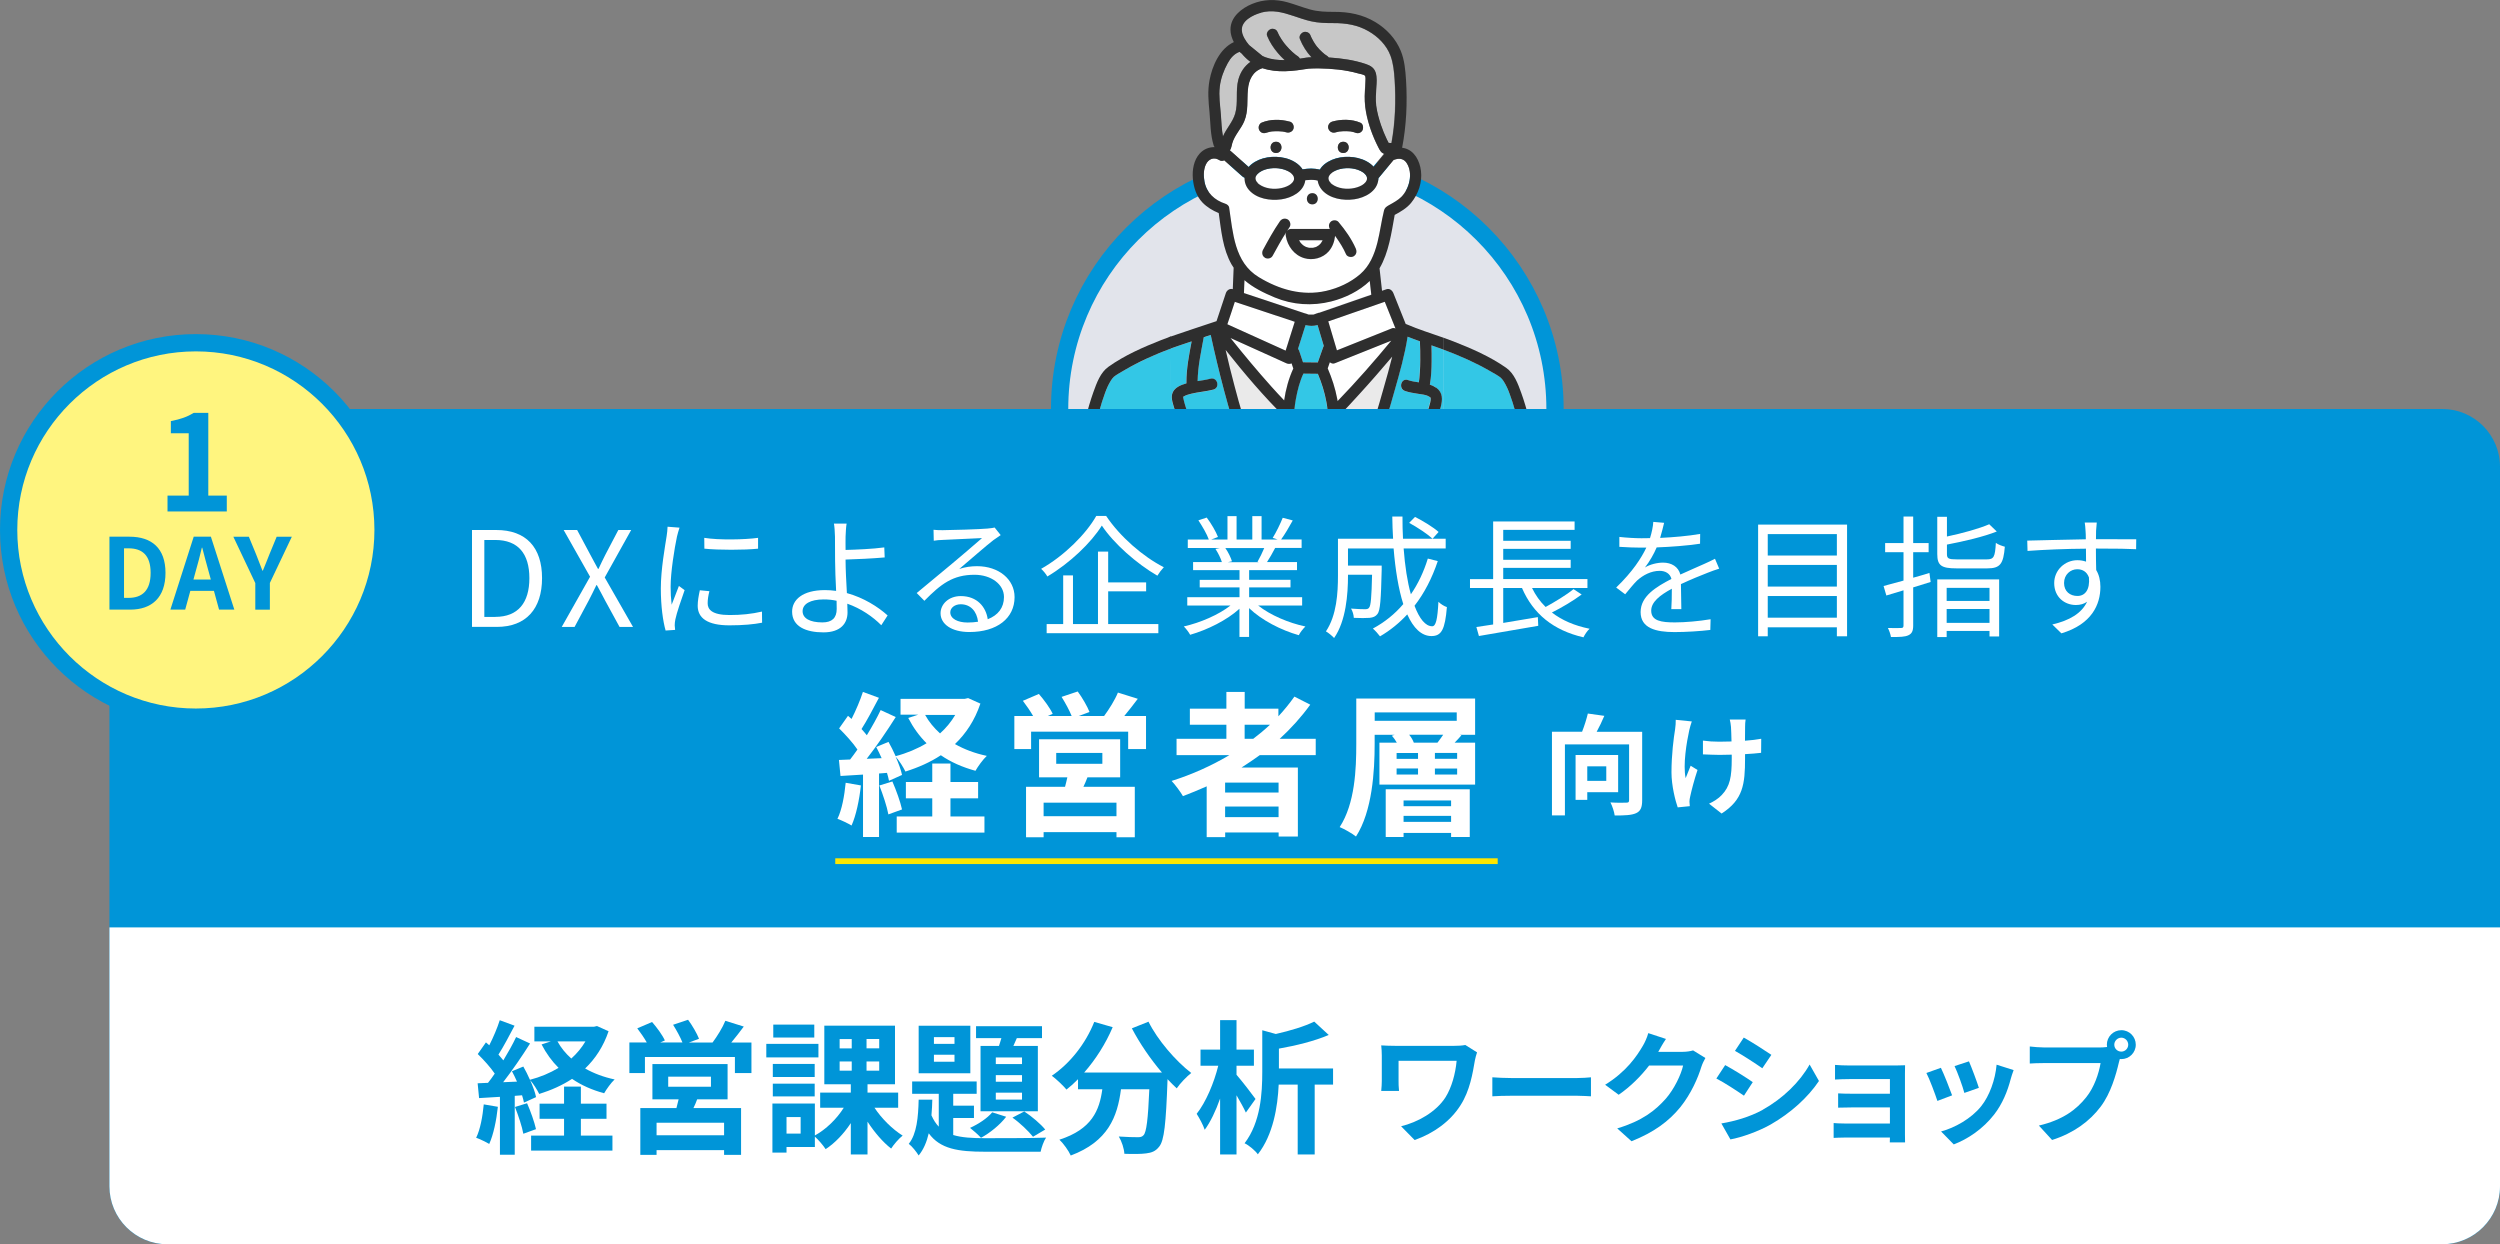 <?xml version="1.0" encoding="UTF-8"?><svg id="b" xmlns="http://www.w3.org/2000/svg" viewBox="0 0 434 216"><rect x="0" y="0" width="434" height="216" fill="#808080" stroke="none"/><g id="c"><rect y="0" width="434" height="216" fill="none"/><circle cx="226.95" cy="71" r="43" fill="#e2e4eb"/><circle cx="226.95" cy="71" r="43" fill="none" stroke="#0095d8" stroke-miterlimit="10" stroke-width="3"/><path d="m235.15,32.62c.59-.13,1.25-.39,1.63-.72.11-.1.22-.21.32-.32,0,0,0,0,0,0,0,0,0,0,.01-.03.03-.05.07-.11.1-.16.1-.16.11-.22.11-.42,0-.02,0-.06,0-.09,0-.04-.01-.08-.02-.11,0-.02-.01-.05-.02-.07,0-.03-.01-.04-.01-.06,0,0-.01-.02-.03-.05-.03-.06-.06-.11-.09-.16-.02-.03-.03-.05-.04-.06-.01-.01-.02-.02-.04-.05-.04-.05-.09-.1-.14-.15-.13-.13-.21-.19-.29-.25-.59-.39-1.24-.61-1.96-.7-1.27-.15-2.82.11-3.66.94-.06.06-.13.13-.18.2,0,.01-.02.03-.03.05-.03.05-.11.23-.12.22-.02.06-.04.17-.05.19,0,.08,0,.16,0,.25.01-.01.08.22.06.21.04.09.1.18.15.26,0,0,.14.16.18.2.02.02.21.18.22.19,1.06.79,2.63.96,3.92.67Z" fill="#fff"/><path d="m222.48,32.62c.59-.13,1.25-.39,1.63-.72.11-.1.22-.21.32-.32,0,0,0,0,0,0,0,0,0,0,.01-.03.03-.05.07-.11.1-.16.1-.16.11-.22.11-.42,0-.05-.02-.15-.02-.16,0-.04-.02-.08-.03-.12,0-.03-.01-.04-.01-.06,0,0-.01-.02-.03-.05-.03-.06-.06-.11-.09-.16-.02-.03-.03-.05-.04-.06-.01-.01-.02-.02-.04-.05-.04-.05-.09-.1-.14-.15-.13-.13-.21-.19-.29-.25-.59-.39-1.24-.61-1.96-.7-1.27-.15-2.82.11-3.66.94-.06.06-.13.13-.18.2,0,.01-.02.03-.03.05-.03.05-.11.23-.12.22-.02.06-.04.17-.05.19,0,.08,0,.16,0,.25.01-.01.08.22.06.21.04.09.1.18.15.26,0,0,.14.16.18.2.02.02.21.18.22.19,1.06.79,2.63.96,3.92.67Z" fill="#fff"/><path d="m225.33,60.54c.09.11.16.23.2.36.22.66.44,1.32.66,1.98.86.01,1.71.02,2.57.03.31-.89.63-1.77.94-2.66.03-.08.06-.15.1-.21-.36-1.2-.71-2.39-1.07-3.59,0-.02,0-.03,0-.04-.74.22-1.42.18-2.1.02-.43,1.37-.86,2.74-1.3,4.11Z" fill="#33c7e6"/><path d="m240.29,26.69c-.55-.16-.77-.62-1.04-1.14-.98-1.92-1.74-4.01-2.13-6.13-.22-1.22-.27-2.41-.19-3.65.03-.54.08-1.08.09-1.62,0-.25.08-.8-.09-1.02-.15-.2-.87-.31-1.14-.39-.59-.17-1.19-.31-1.79-.42-1.11-.21-2.24-.33-3.37-.4-1.15-.07-2.31-.09-3.46-.02-2.68.44-5.44.8-8.03-.08-1.7.56-2.37,2.02-2.53,3.72-.17,1.89.12,3.71-.64,5.51-.56,1.32-1.69,2.42-2.07,3.8-.12.42-.18.92-.42,1.24.04.03.08.06.12.09.14.12.28.25.42.37.91.81,1.82,1.62,2.73,2.43.14-.16.29-.31.46-.45,1.59-1.29,3.88-1.57,5.83-1.11,1.19.28,2.41.94,3.07,1.97.49-.08.99-.14,1.48-.14.51,0,1.02.07,1.52.18.2-.33.45-.63.77-.9,1.59-1.29,3.88-1.57,5.83-1.11.99.23,2.01.73,2.7,1.49.62-.75,1.24-1.49,1.85-2.24Zm-18.77-.13c-1.26,0-1.26-1.95,0-1.95s1.26,1.95,0,1.95Zm3.03-4.25c-.12.51-.71.82-1.2.68-.17-.05-.35-.09-.53-.12-.08-.02-.17-.03-.25-.04-.03,0-.05,0-.08,0-.35-.04-.71-.05-1.07-.04-.18,0-.36.01-.55.03-.04,0-.08,0-.12.01-.05,0-.11.02-.16.03-.15.03-.29.06-.44.1-.07.02-.13.04-.2.06-.03.01-.06.02-.09.03-.13.04.08-.04.1-.05-.26.11-.48.16-.75.1-.25-.06-.45-.24-.58-.45-.13-.21-.16-.52-.1-.75.06-.21.24-.5.45-.58,1.5-.64,3.33-.63,4.88-.19.53.15.8.68.68,1.2Zm8.64,4.25c-1.26,0-1.26-1.95,0-1.95s1.26,1.95,0,1.95Zm3.32-3.92c-.11.21-.36.39-.58.45-.28.08-.5,0-.75-.1.31.13.06.03-.01,0-.07-.02-.13-.04-.2-.06-.14-.04-.29-.07-.44-.1-.02,0-.07-.01-.12-.02-.02,0-.03,0-.04,0-.04,0-.08,0-.12-.01-.17-.02-.34-.02-.52-.03-.37,0-.73,0-1.1.05-.02,0-.03,0-.05,0,0,0,0,0-.02,0-.09.01-.17.03-.26.05-.17.03-.33.07-.5.12-.53.15-1.04-.18-1.2-.68-.16-.5.19-1.06.68-1.2,1.56-.43,3.38-.45,4.88.19.5.21.57.92.35,1.34Z" fill="#fff"/><path d="m235.34,54.13c-1.59.55-3.19,1.11-4.78,1.66.02.05.04.09.06.15.48,1.62.97,3.25,1.45,4.87.14-.06.29-.12.43-.17,3.04-1.22,6.08-2.43,9.12-3.65.2-.08.42-.05.62.03-.62-1.55-1.24-3.09-1.86-4.64-1.68.58-3.36,1.16-5.04,1.75Z" fill="#fff"/><polygon points="205.36 68.9 205.36 68.9 205.36 68.9 205.36 68.9" fill="#33c7e6"/><path d="m205.36,68.9s0,0,0,0t0,0s0,0,0,0c0-.02-.01-.04-.02-.07,0,.02,0,.04.01.07Z" fill="#33c7e6"/><path d="m238.02,51.07l-.06-.55c-.07-.59-.13-1.18-.2-1.77-1.83,1.76-4.3,2.94-6.68,3.55-3.28.84-6.68.61-9.81-.69-1.92-.8-3.75-1.7-5.26-3-.03.75-.06,1.5-.09,2.24,1.22.4,2.43.81,3.65,1.21,2.28.76,4.56,1.52,6.83,2.28.25.08.53.14.76.25,0,0,.02,0,.03,0,.02,0,.02,0,.04,0,.17-.01.34,0,.5,0h.25s.06-.02.09-.03c.28-.12.58-.2.86-.3,3.03-1.05,6.06-2.1,9.09-3.15,0-.02,0-.04-.01-.07Z" fill="#fff"/><path d="m218.49,48.11c3.54,2.15,7.59,3.34,11.71,2.4,2.14-.49,4.2-1.45,5.88-2.87,1.69-1.44,2.5-3.41,3.03-5.52.47-1.83.69-3.71,1.14-5.54.14-.58.52-.76,1-1.03.7-.39,1.45-.79,2.02-1.37,1.41-1.42,2.07-4.09.93-5.86-.36-.56-.9-.81-1.55-.74-.24.03-.47.1-.69.18-.02,0-.03,0-.04.01,0,0,0,.01-.01.02-.12.15-.24.3-.37.44-.75.91-1.5,1.82-2.25,2.72,0,0,0,0,0,.01,0,.09,0,.16-.02.24-.21,2.04-2.34,3.15-4.19,3.41-1.89.26-4.25-.1-5.58-1.61-.44-.5-.68-1.06-.76-1.64-.14-.03-.29-.07-.44-.09-.01,0-.02,0-.03,0-.07,0-.15-.02-.22-.02-.14-.01-.29-.02-.43-.02-.29,0-.57.02-.86.05-.06,0-.11.02-.17.03-.27,1.97-2.37,3.05-4.18,3.31-1.89.26-4.25-.1-5.58-1.61-.57-.65-.82-1.41-.78-2.16-.14-.05-.27-.12-.38-.22-.14-.12-.28-.25-.42-.37-.91-.81-1.82-1.62-2.73-2.43-.25.14-.57.16-.9-.05-.9-.58-1.84-.16-2.28.76-.43.9-.43,2.02-.25,2.98.36,1.96,1.74,3.24,3.61,3.85.3.1.63.35.68.68.65,4.38.89,9.5,5.12,12.07Zm9.33-14.58c1.26,0,1.26,1.95,0,1.95s-1.26-1.95,0-1.95Zm-8.58,9.89c.91-1.69,1.85-3.38,2.93-4.96.31-.45.84-.61,1.34-.35.44.23.64.91.35,1.34-.15.22-.29.45-.44.67.03-.04.06-.07.1-.1.03-.02.05-.05.08-.07.08-.06.17-.1.27-.14.01,0,.02-.01.03-.02.01,0,.03,0,.04,0,.03,0,.07-.01.1-.02.02,0,.04,0,.06,0,.02,0,.04,0,.06,0h6.66s.02,0,.03,0c-.23-.39-.21-.85.12-1.21.34-.37,1.05-.39,1.38,0,1.17,1.39,2.27,2.94,3,4.61.22.5.14,1.02-.35,1.34-.41.26-1.13.12-1.34-.35-.46-1.06-1.08-2.04-1.75-2.98-.05-.07-.1-.14-.15-.21-.11.99-.44,1.92-1.1,2.69-1.03,1.19-2.77,1.63-4.26,1.18-1.74-.52-2.89-2.08-3.19-3.83,0,0,0-.01,0-.02-.02-.08-.03-.16-.03-.24,0-.15.04-.28.1-.41-.85,1.33-1.61,2.71-2.36,4.09-.26.48-.88.59-1.34.35-.48-.25-.59-.89-.35-1.34Z" fill="#fff"/><path d="m225.76,42.11c.06.06.11.13.17.19.06.07.13.13.2.19.02.02.08.07.11.09.03.02.06.04.07.05.06.04.12.07.18.11.07.04.14.07.21.11,0,0,0,0,.01,0,.13.04.25.09.38.12.07.02.14.03.21.04.02,0,.04,0,.04,0,.13,0,.26.01.4,0,.02,0,.07,0,.11,0,0,0,0,0,.02,0,.03,0,.06,0,.08-.01.14-.03.28-.06.41-.11.04-.01.07-.03.11-.04.02,0,.02,0,.02,0,.03-.02.06-.04.08-.05.12-.06.23-.13.34-.21,0,0,.01,0,.02-.01,0,0,0,0,.01-.01.05-.05.1-.09.15-.14.06-.06.11-.11.16-.17.01-.01.02-.03.04-.04.08-.12.16-.24.23-.37.03-.05.05-.11.08-.16h-4.1c.06.12.12.23.2.34.02.02.03.05.05.07Z" fill="#fff"/><path d="m223.17,60.87c.53-1.67,1.05-3.34,1.58-5.01-3.47-1.15-6.94-2.31-10.4-3.46-.43,1.3-.85,2.6-1.3,3.9.4.18.81.37,1.21.55,2.97,1.34,5.94,2.69,8.91,4.03Z" fill="#fff"/><path d="m231.7,63.05c-.3.12-.61.02-.85-.18-.12.35-.25.71-.37,1.06.73,1.7,1.31,3.46,1.65,5.28.02.13.05.27.07.4,3.25-3.36,6.34-6.89,9.32-10.49-.23.09-.46.19-.7.28-3.04,1.22-6.08,2.43-9.12,3.65Z" fill="#fff"/><path d="m230.36,70.53s-.04-.28-.05-.34c-.02-.15-.05-.3-.08-.45-.31-1.67-.82-3.3-1.48-4.87-.84-.01-1.67-.02-2.51-.03-.61,1.31-1.03,2.89-1.3,4.39-.06.33-.11.66-.16.98,0,.06-.02.11-.02.17,0,.01,0,.02,0,.04-.01.11-.03.23-.04.34-.02.17-.04.35-.05.52.05.05.1.1.15.15.91.88,1.85,1.75,2.88,2.48.95-.79,1.86-1.64,2.74-2.51,0-.11,0-.21-.02-.32-.02-.19-.04-.38-.06-.57Z" fill="#33c7e6"/><path d="m223.28,63.05c-.48-.22-.96-.43-1.43-.65-2.75-1.24-5.5-2.49-8.25-3.73.02.03.05.06.07.09,2.27,2.84,4.6,5.64,7.03,8.35.72.81,1.46,1.6,2.21,2.39.28-1.91.79-3.8,1.59-5.53-.1-.3-.2-.6-.3-.9-.27.12-.6.12-.92-.02Z" fill="#fff"/><path d="m216.81,7.82c.78.63,1.55,1.27,2.33,1.9.16.07.31.15.48.21,1.09.41,2.22.52,3.37.5-.42-.38-.81-.79-1.17-1.21-.77-.91-1.42-1.89-1.87-2.99-.21-.51.23-1.06.68-1.2.24-.08.54-.02.75.1.23.13.34.32.43.55,0,0,0,.02.01.03.03.06.05.12.08.18.05.1.1.2.15.3.12.22.24.43.38.63.14.22.29.43.44.63.01.02.08.1.09.11.02.02.04.04.04.05.08.1.16.19.24.29.34.39.69.77,1.07,1.11.18.16.36.31.54.46.04.03.08.06.12.09.09.07.19.13.28.19.17.11.3.26.38.43.41-.06.82-.13,1.23-.19.03,0,.06,0,.08,0,.06-.01.11-.03.18-.03.17-.01.35-.02.52-.02-.86-.92-1.53-1.99-2.01-3.18-.21-.51.23-1.05.68-1.2.23-.08.54-.02.75.1.24.14.35.34.45.58,0,.01,0,.02,0,.02.02.04.04.09.06.13.05.1.09.2.14.29.1.19.2.38.31.57.1.18.22.35.33.51.06.09.12.17.19.26,0,0,0,0,0,0,.03.03.05.07.08.1.27.33.56.64.88.92.08.07.16.14.24.21.04.03.08.07.12.1.06.05.07.06.05.05.07.05.16.1.18.12.09.06.17.12.26.18.12.08.22.17.29.28.07,0,.13,0,.2.01,2.09.14,4.21.44,6.2,1.11.84.28,1.49.64,1.76,1.55.24.81.15,1.7.1,2.53-.07,1.05-.16,2.12-.02,3.17.15,1.13.46,2.25.82,3.33.29.87.63,1.73,1.04,2.55.09.2.2.39.3.58.16,0,.33.01.49.02.66-3.59.78-7.37.55-11-.09-1.38-.22-2.83-.71-4.14-.68-1.85-2.16-3.32-3.85-4.29-1.9-1.09-3.92-1.4-6.09-1.39-1.31,0-2.6-.03-3.88-.32-1.03-.23-2.03-.59-3.04-.93-1.92-.64-3.67-1.12-5.67-.56-1.39.39-3.54,1.42-3.32,3.18.11.87.66,1.72,1.25,2.43Z" fill="#c7c7c7"/><path d="m212.29,23.67c.6-1.38,1.7-2.5,2.13-3.97.55-1.9.03-3.94.54-5.87.35-1.32,1.07-2.37,2.1-3.1-.56-.41-1.05-.89-1.51-1.43-.13-.1-.25-.21-.38-.31-.95.36-1.56,1.06-2.06,1.98-.69,1.26-1.19,2.63-1.37,4.06-.2,1.65.06,3.25.19,4.89.09,1.27.12,2.51.36,3.74Z" fill="#c7c7c7"/><path d="m210.17,58.16c-.4.14-.81.27-1.21.41-.46,2.56-1.02,5.02-1.06,7.61.75-.12,1.49-.22,2.22-.42,1.22-.33,1.73,1.56.52,1.89-1.26.34-2.58.41-3.85.72-.52.13-.95.24-1.34.5,0,0-.04.02-.08.05.03.06.02.06,0,0,0,0,0,0,0,0,.16.84.42,1.66.68,2.48.67,2.11,1.35,4.35,2.47,6.25.07.12.11.24.13.36h7.18c-1.42-3.28-2.4-6.75-3.32-10.2-.86-3.19-1.62-6.41-2.32-9.65Z" fill="#33c7e6"/><path d="m263.77,74.25c-.46-1.98-.97-3.96-1.69-5.87-.29-.76-.61-1.52-1.05-2.21-.15-.23-.35-.49-.5-.61-.41-.35-1.25-.8-1.82-1.13-2.57-1.49-5.29-2.68-8.07-3.72v17.28h13.9s-.02-.07-.03-.11c-.21-1.22-.47-2.43-.75-3.64Z" fill="#33c7e6"/><path d="m249.91,60.45c-.47-.17-.94-.33-1.41-.5.03.9.04,1.81.03,2.71-.02,1.37-.06,2.76-.31,4.11.39.13.76.3,1.09.54,1.17.85,1.11,2.09.78,3.36-.67,2.55-1.9,4.95-3.04,7.34h3.6v-17.28c-.25-.09-.49-.18-.74-.27Z" fill="#33c7e6"/><path d="m248.27,69.87c.02-.1.04-.21.06-.31.03-.16.02.04.02-.2,0-.08,0-.16,0-.24,0,0,0-.01,0-.02,0-.02,0-.03-.01-.05-.03-.02-.06-.03,0,0,0,0,0,0,0,0,0,0,0,0,0,0,0-.01,0-.01,0,0,.05.02.1.04-.05-.04.05.03-.23-.17-.2-.15-.54-.34-1.32-.4-1.94-.5-.77-.12-1.53-.23-2.27-.49-1.18-.41-.67-2.3.52-1.89.59.21,1.24.31,1.89.4,0-.02,0-.04,0-.06.03-.13.05-.27.07-.41,0-.01,0-.02,0-.03,0,0,0-.01,0-.02,0-.08.02-.16.03-.24.03-.32.06-.65.08-.97.04-.7.06-1.41.07-2.12.01-1.09-.01-2.19-.06-3.28-.72-.25-1.43-.52-2.14-.8-.48,3.16-1.39,6.29-2.25,9.35-.97,3.42-1.97,6.94-3.45,10.19h6.23c1.1-2.39,2.34-4.75,3.13-7.26.09-.29.18-.58.24-.87Z" fill="#33c7e6"/><path d="m241.69,61.92c-1.87,2.21-3.78,4.4-5.73,6.54-2.35,2.57-4.75,5.22-7.51,7.37-.34.27-.78.4-1.18.15-1.52-.94-2.86-2.2-4.13-3.45-3.72-3.65-7.13-7.67-10.37-11.77.49,2.1,1,4.2,1.55,6.28.91,3.4,1.83,6.86,3.24,10.09.14.31.11.61-.02.87h18.98c1.67-3.36,2.7-7.11,3.72-10.71.49-1.72,1.01-3.55,1.46-5.37Z" fill="#eaeaea"/><path d="m203.89,71.05c-.24-.8-.64-1.8-.42-2.65.29-1.08,1.46-1.57,2.48-1.84,0-.05-.01-.09-.01-.15,0-2.42.47-4.78.91-7.14-.73.25-1.47.49-2.2.74-.57.19-1.13.39-1.7.59.5.51-.08,17.4-.08,17.4h3.62c-.51-1.01-.92-2.08-1.31-3.13-.47-1.26-.91-2.53-1.29-3.82Z" fill="#33c7e6"/><path d="m219.59,44.75c.46.24,1.08.13,1.34-.35.75-1.38,1.52-2.76,2.36-4.09-.06.13-.1.27-.1.41,0,.08.01.16.03.24,0,0,0,.01,0,.02.3,1.75,1.45,3.31,3.19,3.83,1.49.45,3.23,0,4.26-1.18.66-.77.99-1.69,1.1-2.69.05.07.1.14.15.21.67.94,1.29,1.92,1.75,2.98.2.47.93.61,1.34.35.49-.31.57-.83.35-1.34-.73-1.67-1.83-3.22-3-4.61-.33-.39-1.05-.37-1.38,0-.33.36-.35.82-.12,1.21-.01,0-.02,0-.03,0h-6.66s-.04,0-.06,0c-.02,0-.04,0-.06,0-.03,0-.07,0-.1.02-.01,0-.03,0-.04,0-.01,0-.02.01-.03.02-.1.03-.19.08-.27.14-.03.02-.06.04-.08.07-.03.03-.07.07-.1.1.15-.22.29-.45.44-.67.29-.42.09-1.1-.35-1.34-.5-.26-1.03-.1-1.34.35-1.09,1.58-2.02,3.28-2.93,4.96-.24.45-.13,1.09.35,1.34Zm8.32-1.72s.05-.01.05-.02c0,0-.03.01-.05.02Zm1.7-1.33c-.03.05-.05.11-.08.16-.07.13-.16.25-.23.37-.01.01-.02.03-.04.04-.05.06-.11.12-.16.17-.05.05-.1.09-.15.14,0,0,0,0-.01.01,0,0,0,0-.02.01-.11.07-.22.15-.34.21-.02.01-.05.03-.08.05,0,0,0,0-.02,0-.04.01-.07.03-.11.04-.13.04-.27.08-.41.11-.03,0-.06,0-.08.01-.02,0-.02,0-.02,0-.04,0-.09,0-.11,0-.13,0-.26,0-.4,0,0,0-.02,0-.04,0-.07-.01-.14-.03-.21-.04-.13-.03-.26-.08-.38-.12,0,0,0,0-.01,0-.07-.04-.14-.07-.21-.11-.06-.03-.12-.07-.18-.11,0,0-.04-.03-.07-.05-.03-.03-.1-.08-.11-.09-.07-.06-.14-.13-.2-.19-.06-.06-.11-.13-.17-.19-.02-.02-.03-.05-.05-.07-.07-.11-.14-.23-.2-.34h4.1Z" fill="#2e2e2e"/><path d="m221.52,24.61c-1.26,0-1.26,1.95,0,1.95s1.26-1.95,0-1.95Z" fill="#2e2e2e"/><path d="m227.82,35.48c1.26,0,1.26-1.95,0-1.95s-1.26,1.95,0,1.95Z" fill="#2e2e2e"/><path d="m233.19,24.61c-1.26,0-1.26,1.95,0,1.95s1.26-1.95,0-1.95Z" fill="#2e2e2e"/><path d="m236.16,21.3c-1.5-.64-3.33-.63-4.88-.19-.49.14-.85.7-.68,1.2.16.5.67.83,1.2.68.16-.05.33-.09.5-.12.09-.02.17-.03.26-.05.01,0,0,0,.02,0,.02,0,.03,0,.05,0,.36-.04.73-.06,1.1-.05.17,0,.34.01.52.03.04,0,.08,0,.12.01,0,0,.03,0,.04,0,.05,0,.1.02.12.02.15.03.29.06.44.1.07.02.13.04.2.06.08.03.32.13.01,0,.25.11.48.17.75.1.23-.06.47-.24.58-.45.22-.42.15-1.12-.35-1.34Zm-3.67,1.54s.04,0,.06,0c-.02,0-.04,0-.06,0Z" fill="#2e2e2e"/><path d="m223.87,21.11c-1.56-.43-3.38-.45-4.88.19-.21.09-.39.38-.45.58-.06.23-.04.55.1.75.13.21.33.39.58.45.27.06.5.01.75-.1-.02,0-.23.09-.1.05.03-.01.06-.02.09-.03.07-.02.13-.04.2-.06.14-.04.29-.07.44-.1.05,0,.11-.02.16-.03.04,0,.08,0,.12-.01.18-.02.36-.03.55-.03.36,0,.71,0,1.07.04.03,0,.05,0,.08,0,.08.02.17.03.25.04.18.03.35.08.53.12.49.14,1.09-.17,1.2-.68.12-.52-.16-1.06-.68-1.2Z" fill="#2e2e2e"/><path d="m266.4,77.37c-.54-3.1-1.25-6.23-2.32-9.19-.56-1.54-1.21-3.35-2.61-4.33-2.78-1.95-6.02-3.36-9.17-4.59-.55-.21-1.1-.42-1.66-.61v2.07c2.78,1.04,5.5,2.23,8.07,3.72.57.33,1.41.78,1.82,1.13.15.13.35.38.5.61.44.69.77,1.44,1.05,2.21.71,1.9,1.23,3.89,1.69,5.87.28,1.2.54,2.42.75,3.64,0,.04.02.07.03.11h1.77c.09-.18.13-.39.09-.63Z" fill="#2e2e2e"/><path d="m249.31,67.31c-.34-.24-.7-.41-1.09-.54.25-1.35.3-2.74.31-4.11.01-.9,0-1.81-.03-2.71.47.16.94.33,1.41.5.25.09.49.18.74.27v-2.07c-2.17-.77-4.38-1.45-6.48-2.36-.05-.02-.09-.03-.14-.05-.71-1.78-1.43-3.56-2.14-5.35-.19-.47-.66-.87-1.2-.68-.26.09-.51.18-.77.27-.12-1.08-.24-2.17-.36-3.25-.02-.18-.04-.37-.06-.55,0-.03,0-.06-.01-.1,1.61-2.76,2.06-6.15,2.63-9.27,1.03-.55,2.11-1.19,2.84-2.08,1.27-1.55,1.97-3.58,1.72-5.58-.21-1.68-1.1-3.5-2.88-3.93-.13-.03-.26-.05-.39-.07.74-3.82.92-7.84.68-11.71-.11-1.71-.26-3.52-.92-5.12-.87-2.11-2.46-3.81-4.4-4.98-2.19-1.32-4.6-1.79-7.13-1.78-1.45,0-2.81-.03-4.22-.42-1.3-.36-2.56-.86-3.86-1.23-2.08-.59-4.18-.56-6.2.27-1.85.76-3.76,2.28-3.75,4.46,0,.77.24,1.49.58,2.17-2.44,1.13-3.75,4.11-4.22,6.63-.35,1.88-.18,3.67,0,5.55.18,1.94.14,3.87.72,5.75.03.11.1.21.17.3-.95-.02-1.89.35-2.57,1.09-1.06,1.15-1.34,2.87-1.21,4.38.13,1.52.6,3.03,1.67,4.15.77.8,1.78,1.41,2.82,1.83.43,3.04.69,6.21,2.23,8.92.11.2.24.37.36.56,0,0,0,0,0,0-.05,1.24-.1,2.49-.15,3.73,0,0,0,0,0,0-.52-.17-1.04.2-1.2.68-.54,1.62-1.08,3.24-1.62,4.87-2.77.92-5.54,1.84-8.3,2.79,0,0,.58,2.56.08,2.05.57-.19,1.13-.39,1.7-.59.73-.25,1.47-.49,2.2-.74-.45,2.36-.91,4.72-.91,7.14,0,.05,0,.1.01.15-1.02.28-2.19.77-2.48,1.84-.22.84.18,1.85.42,2.65.38,1.29.82,2.56,1.29,3.82.39,1.05.79,2.13,1.31,3.13h2.15c-.02-.12-.06-.24-.13-.36-1.12-1.9-1.8-4.14-2.47-6.25-.26-.81-.52-1.64-.68-2.48,0,0,0,0,0,0,.02.06.03.06,0,0,.04-.03.09-.05.08-.05.39-.25.82-.37,1.34-.5,1.27-.31,2.59-.39,3.85-.72,1.21-.33.7-2.21-.52-1.89-.73.2-1.48.3-2.22.42.04-2.59.6-5.05,1.06-7.61.4-.14.81-.27,1.21-.41.7,3.23,1.47,6.45,2.32,9.65.92,3.45,1.91,6.91,3.32,10.2h1.72c.12-.25.15-.55.02-.87-1.41-3.23-2.33-6.69-3.24-10.09-.56-2.08-1.07-4.18-1.55-6.28,3.25,4.1,6.65,8.11,10.37,11.77,1.27,1.25,2.61,2.51,4.13,3.45.41.25.84.11,1.18-.15,2.76-2.14,5.16-4.79,7.51-7.37,1.96-2.14,3.86-4.33,5.73-6.54-.44,1.82-.97,3.65-1.46,5.37-1.02,3.6-2.05,7.34-3.72,10.71h2.15c1.48-3.25,2.49-6.77,3.45-10.19.87-3.06,1.77-6.19,2.25-9.35.71.28,1.42.55,2.14.8.05,1.09.07,2.19.06,3.28,0,.71-.03,1.41-.07,2.12-.02.33-.05.65-.08.97,0,.08-.02.16-.03.24,0,.01,0,.02,0,.02,0,.01,0,.02,0,.03-.02.14-.04.27-.07.41,0,.02,0,.04,0,.06-.65-.1-1.3-.19-1.89-.4-1.19-.42-1.7,1.47-.52,1.89.74.26,1.5.37,2.27.49.61.1,1.4.15,1.94.5-.03-.02.25.17.2.15.15.08.1.07.05.04,0-.01,0-.01,0,0,0,0,0,0,0,0,0,.02,0,.03.01.05,0,0,0,.01,0,.02,0,.08,0,.16,0,.24,0,.24,0,.05-.02.2-.02.1-.04.21-.06.31-.07.29-.15.59-.24.87-.8,2.51-2.03,4.87-3.13,7.26h2.15c1.14-2.39,2.37-4.79,3.04-7.34.33-1.27.4-2.51-.78-3.36Zm-43.98,1.64s0,0,0,0c0,0,0,0,0,0Zm.03-.05s0,0,0,0c0,0,0,0,0,0t0,0s0,0,0,0c0-.02,0-.04-.01-.07,0,.03.01.05.02.07,0,0,0,0,0,0,0,0,0,0,0,0ZM218.88,2.2c1.99-.55,3.75-.08,5.67.56,1,.34,2,.69,3.04.93,1.28.29,2.57.32,3.88.32,2.17-.01,4.19.3,6.09,1.39,1.69.96,3.17,2.44,3.85,4.29.48,1.31.62,2.76.71,4.14.24,3.62.11,7.41-.55,11-.16,0-.33-.01-.49-.02-.1-.19-.2-.39-.3-.58-.4-.83-.74-1.68-1.04-2.55-.36-1.08-.67-2.2-.82-3.33-.14-1.05-.05-2.12.02-3.17.06-.82.14-1.72-.1-2.53-.27-.9-.92-1.26-1.76-1.55-1.99-.67-4.11-.97-6.2-1.11-.07,0-.13,0-.2-.01-.08-.11-.17-.2-.29-.28-.09-.06-.18-.11-.26-.18-.02-.01-.11-.07-.18-.12.01,0,.01,0-.05-.05-.04-.03-.08-.07-.12-.1-.08-.07-.16-.14-.24-.21-.32-.28-.61-.59-.88-.92-.03-.03-.05-.07-.08-.1,0,0,0,0,0,0-.06-.09-.13-.17-.19-.26-.12-.17-.23-.34-.33-.51-.11-.19-.21-.37-.31-.57-.05-.1-.1-.19-.14-.29-.02-.04-.04-.09-.06-.13,0,0,0-.01,0-.02-.1-.25-.21-.45-.45-.58-.21-.12-.52-.17-.75-.1-.46.15-.89.69-.68,1.2.48,1.19,1.15,2.26,2.01,3.18-.17,0-.35.01-.52.02-.06,0-.12.02-.18.03-.03,0-.06,0-.08,0-.4.07-.81.13-1.23.19-.08-.17-.21-.32-.38-.43-.09-.06-.19-.12-.28-.19-.04-.03-.08-.06-.12-.09-.18-.15-.37-.3-.54-.46-.38-.35-.74-.72-1.07-1.11-.08-.1-.16-.19-.24-.29,0,0-.02-.02-.04-.05,0-.01-.07-.1-.09-.11-.15-.21-.3-.42-.44-.63-.13-.21-.26-.42-.38-.63-.05-.1-.1-.2-.15-.3-.03-.06-.06-.12-.08-.18,0-.02-.01-.02-.01-.03-.1-.23-.21-.42-.43-.55-.21-.12-.52-.17-.75-.1-.46.15-.89.7-.68,1.2.45,1.11,1.1,2.08,1.87,2.99.36.43.75.84,1.17,1.21-1.14.02-2.28-.1-3.37-.5-.16-.06-.32-.13-.48-.21-.78-.63-1.55-1.27-2.33-1.9-.59-.71-1.15-1.57-1.25-2.43-.21-1.76,1.93-2.8,3.32-3.18Zm22.44,22.98s0,0-.02-.02c.01.01.02.02.02.02Zm-10.3,6.58s-.17-.19-.18-.2c0,0,0,.02.01.02,0,0,0-.02-.01-.02-.06-.08-.11-.17-.15-.26.02,0-.05-.22-.06-.21,0-.08,0-.16,0-.25.01-.02.04-.13.05-.19,0,0,.09-.17.12-.22.02-.03.02-.04.03-.05.06-.07.12-.14.18-.2.84-.83,2.4-1.1,3.66-.94.72.09,1.38.31,1.96.7.08.05.17.12.29.25.05.05.09.1.14.15.02.02.03.04.04.05,0,.01.02.03.04.06.03.05.06.11.09.16.01.02.02.04.03.05,0,.01,0,.03.01.06,0,.02.01.05.02.07,0,.04,0,.07.02.11,0,.03,0,.07,0,.09,0,.2-.02.25-.11.42-.03.05-.06.11-.1.16-.01.02-.01.02-.01.03,0,0,0,0,0,0-.1.12-.21.22-.32.32-.38.33-1.04.59-1.63.72-1.29.29-2.86.12-3.92-.67,0,0,0,0-.01,0,0,0,0,0,.01,0,0,0-.19-.17-.22-.19Zm4.72-4.32c-1.95-.46-4.24-.18-5.83,1.11-.32.26-.58.57-.77.9-.5-.11-1.01-.18-1.52-.18-.5,0-.99.06-1.48.14-.66-1.02-1.88-1.69-3.07-1.97-1.95-.46-4.24-.18-5.83,1.11-.17.14-.32.29-.46.45-.91-.81-1.82-1.62-2.73-2.43-.14-.12-.28-.25-.42-.37-.04-.03-.08-.06-.12-.09.24-.33.31-.82.42-1.24.39-1.38,1.52-2.48,2.07-3.8.76-1.81.46-3.62.64-5.51.16-1.7.83-3.17,2.53-3.72,2.59.88,5.35.51,8.03.08,1.15-.07,2.31-.05,3.46.02,1.13.07,2.25.19,3.37.4.6.11,1.2.25,1.79.42.27.08.98.18,1.14.39.17.22.09.78.09,1.02-.01.54-.06,1.08-.09,1.62-.08,1.24-.04,2.43.19,3.65.39,2.12,1.15,4.21,2.13,6.13.27.52.49.98,1.04,1.14-.62.75-1.24,1.49-1.85,2.24-.69-.75-1.71-1.26-2.7-1.49Zm-17.39,4.32s-.17-.19-.18-.2c0,0,0,.02.01.02,0,0,0-.02-.01-.02-.06-.08-.11-.17-.15-.26.02,0-.05-.22-.06-.21,0-.08,0-.16,0-.25.01-.02.04-.13.05-.19,0,0,.09-.17.12-.22.02-.03.02-.04.03-.05.06-.07.12-.14.18-.2.84-.83,2.4-1.1,3.66-.94.72.09,1.38.31,1.96.7.08.05.17.12.29.25.05.05.09.1.14.15.02.02.03.04.04.05,0,.01.02.03.04.06.03.05.06.11.09.16.01.02.02.04.03.05,0,.01,0,.03.01.06.01.04.02.08.03.12,0,0,.02.11.02.16,0,.2-.02.25-.11.42-.03.05-.06.11-.1.16-.01.02-.01.02-.01.03,0,0,0,0,0,0-.1.12-.21.22-.32.32-.38.33-1.04.59-1.63.72-1.29.29-2.86.12-3.92-.67,0,0,0,0-.01,0,0,0,0,0,.01,0,0,0-.19-.17-.22-.19Zm-6.59-16.72c.17-1.43.68-2.8,1.37-4.06.51-.93,1.12-1.63,2.06-1.98.13.1.25.21.38.31.45.54.95,1.02,1.51,1.43-1.03.73-1.75,1.79-2.1,3.1-.51,1.93,0,3.97-.54,5.87-.42,1.47-1.53,2.59-2.13,3.97-.23-1.23-.26-2.48-.36-3.74-.12-1.64-.39-3.24-.19-4.89Zm1.63,21c-.05-.34-.39-.59-.68-.68-1.87-.61-3.25-1.89-3.61-3.85-.18-.96-.18-2.08.25-2.98.43-.91,1.37-1.34,2.28-.76.33.21.65.19.9.05.91.81,1.82,1.62,2.73,2.43.14.12.28.25.42.37.11.1.24.17.38.22-.03.75.21,1.51.78,2.16,1.33,1.51,3.69,1.88,5.58,1.61,1.82-.25,3.92-1.33,4.18-3.31.06,0,.11-.02.17-.03.29-.03.57-.05.86-.05.14,0,.29,0,.43.02.07,0,.15.01.22.02.01,0,.02,0,.03,0,.15.02.29.06.44.09.08.57.33,1.14.76,1.64,1.33,1.51,3.69,1.88,5.58,1.61,1.85-.26,3.99-1.37,4.19-3.41.01-.07.02-.15.02-.24,0,0,0,0,0-.01.75-.91,1.5-1.82,2.25-2.72.12-.15.24-.3.37-.44,0,0,0-.01.01-.02.01,0,.02,0,.04-.01.23-.07.46-.15.69-.18.66-.07,1.2.19,1.55.74,1.14,1.77.47,4.44-.93,5.86-.57.57-1.32.98-2.02,1.37-.48.27-.85.45-1,1.03-.45,1.83-.68,3.71-1.14,5.54-.54,2.1-1.35,4.08-3.03,5.52-1.68,1.43-3.74,2.38-5.88,2.87-4.12.95-8.17-.24-11.71-2.4-4.22-2.57-4.46-7.69-5.12-12.07Zm15.35,20.38s0,.03,0,.04c.36,1.2.71,2.39,1.07,3.59-.04.07-.08.14-.1.21-.31.89-.63,1.77-.94,2.66-.86-.01-1.71-.02-2.57-.03-.22-.66-.44-1.32-.66-1.98-.04-.13-.12-.25-.2-.36.43-1.37.86-2.74,1.3-4.11.68.16,1.37.2,2.1-.02Zm-1.62-1.8s.02,0,.04,0c-.02,0-.04,0-.04,0Zm1.84-.33c-.28.1-.58.18-.86.3-.03.01-.06.02-.09.03h-.25c-.17,0-.34-.01-.5,0-.02,0-.03,0-.04,0,0,0-.02,0-.03,0-.23-.12-.52-.17-.76-.25-2.28-.76-4.56-1.52-6.83-2.28-1.22-.4-2.43-.81-3.65-1.21.03-.75.06-1.5.09-2.24,1.51,1.3,3.34,2.2,5.26,3,3.13,1.3,6.52,1.52,9.81.69,2.39-.61,4.85-1.79,6.68-3.55.07.59.13,1.18.2,1.77l.06.55s0,.04.01.07c-3.03,1.05-6.06,2.1-9.09,3.15Zm-14.59-1.89c3.47,1.15,6.94,2.31,10.4,3.46-.53,1.67-1.05,3.34-1.58,5.01-2.97-1.34-5.94-2.69-8.91-4.03-.4-.18-.81-.37-1.21-.55.45-1.29.87-2.6,1.3-3.9Zm8.56,17.11c-.75-.79-1.49-1.58-2.21-2.39-2.43-2.71-4.76-5.51-7.03-8.35-.02-.03-.05-.06-.07-.09,2.75,1.24,5.5,2.49,8.25,3.73.48.22.96.43,1.43.65.31.14.64.15.92.02.1.3.2.6.3.9-.8,1.73-1.31,3.62-1.59,5.53Zm4.8,4.42c-1.04-.73-1.98-1.6-2.88-2.48-.05-.05-.1-.1-.15-.15.01-.17.03-.35.05-.52.01-.11.03-.23.04-.34,0-.02,0-.03,0-.04,0-.06.02-.11.02-.17.05-.33.1-.66.16-.98.27-1.5.68-3.08,1.3-4.39.84.01,1.67.02,2.51.03.66,1.56,1.17,3.2,1.48,4.87.03.15.05.3.08.45.01.06.04.31.05.34.02.19.05.38.06.57,0,.11.01.21.02.32-.88.87-1.78,1.72-2.74,2.51Zm4.48-4.3c-.02-.14-.05-.27-.07-.4-.34-1.82-.92-3.58-1.65-5.28.13-.35.25-.71.37-1.06.24.2.56.3.85.18,3.04-1.22,6.08-2.43,9.12-3.65.23-.09.46-.19.7-.28-2.98,3.6-6.07,7.13-9.32,10.49Zm9.43-12.63c-3.04,1.22-6.08,2.43-9.12,3.65-.14.06-.29.12-.43.17-.48-1.62-.97-3.25-1.45-4.87-.02-.05-.04-.1-.06-.15,1.59-.55,3.19-1.1,4.78-1.66,1.68-.58,3.36-1.16,5.04-1.75.62,1.55,1.24,3.09,1.86,4.64-.2-.09-.42-.12-.62-.03Z" fill="#2e2e2e"/><path d="m248.35,69.04s0,0,0,0c-.06-.02-.03,0,0,0Z" fill="#2e2e2e"/><path d="m190.13,74.2c.46-2.01.97-4.01,1.69-5.94.29-.77.61-1.54,1.05-2.23.15-.23.35-.49.5-.62.41-.35,1.25-.81,1.82-1.14,2.57-1.51,5.29-2.72,8.07-3.77v17.5h-13.9s.02-.07.03-.11c.21-1.23.47-2.46.75-3.68Z" fill="#33c7e6"/><path d="m187.5,77.36c.54-3.14,1.25-6.31,2.32-9.31.56-1.56,1.21-3.39,2.61-4.38,2.78-1.98,6.02-3.4,9.17-4.64.55-.22,1.1-.42,1.66-.62v2.09c-2.78,1.05-5.5,2.25-8.07,3.77-.57.34-1.41.79-1.82,1.14-.15.13-.35.39-.5.62-.44.69-.77,1.46-1.05,2.23-.71,1.93-1.23,3.94-1.69,5.94-.28,1.22-.54,2.45-.75,3.68,0,.04-.02.08-.03.11h-1.77c-.09-.18-.13-.4-.09-.64Z" fill="#2e2e2e"/><rect x="19.5" y="71.5" width="414" height="144" rx="9.5" ry="9.5" fill="#0095d8"/><path d="m424,72c4.96,0,9,4.04,9,9v125c0,4.96-4.04,9-9,9H29c-4.96,0-9-4.04-9-9v-125c0-4.96,4.04-9,9-9h395m0-1H29c-5.5,0-10,4.5-10,10v125c0,5.5,4.5,10,10,10h395c5.5,0,10-4.5,10-10v-125c0-5.5-4.5-10-10-10h0Z" fill="#0095d8"/><path d="m19,161h415v44.94c0,5.55-4.51,10.06-10.06,10.06H29.06c-5.55,0-10.06-4.51-10.06-10.06v-44.94h0Z" fill="#fff"/><path d="m81.94,92.01h4.22c5.16,0,7.94,3.01,7.94,8.35s-2.78,8.47-7.85,8.47h-4.31v-16.82Zm4.04,15.08c3.97,0,5.92-2.48,5.92-6.72s-1.95-6.63-5.92-6.63h-1.9v13.36h1.9Z" fill="#fff"/><path d="m102.44,100.13l-4.59-8.12h2.34l2.29,4.29c.44.78.78,1.49,1.33,2.46h.09c.46-.96.78-1.68,1.19-2.46l2.25-4.29h2.23l-4.59,8.24,4.91,8.58h-2.34l-2.48-4.54c-.44-.83-.89-1.7-1.45-2.71h-.09c-.48,1.01-.92,1.88-1.35,2.71l-2.43,4.54h-2.23l4.91-8.7Z" fill="#fff"/><path d="m117.96,91.62c-.14.39-.34,1.12-.44,1.54-.44,2.09-1.1,6.15-1.1,8.7,0,1.1.05,2.02.18,3.12.39-1.03.9-2.36,1.26-3.26l.99.73c-.57,1.61-1.4,4.02-1.61,5.09-.07.32-.11.76-.11,1.01l.07.8-1.65.11c-.46-1.61-.83-4.22-.83-7.3,0-3.35.73-7.25,1.01-9.11.07-.53.16-1.12.16-1.61l2.07.16Zm5.19,11.02c-.21.83-.3,1.47-.3,2.09,0,1.03.69,2.04,3.81,2.04,2.04,0,3.79-.18,5.62-.6l.02,1.93c-1.4.28-3.3.46-5.67.46-3.81,0-5.51-1.26-5.51-3.4,0-.83.16-1.72.37-2.69l1.65.16Zm-.89-9.27c2.48.41,7.07.32,9.34,0v1.88c-2.43.25-6.84.25-9.32,0l-.02-1.88Z" fill="#fff"/><path d="m146.79,97.29c0,1.49.12,3.69.23,5.67,2.92.8,5.42,2.39,7.07,3.88l-1.1,1.7c-1.45-1.47-3.53-2.91-5.9-3.74.02.6.04,1.1.04,1.51,0,1.86-1.15,3.47-4.18,3.47s-5.44-1.01-5.44-3.6c0-2.04,1.79-3.74,5.71-3.74.64,0,1.29.05,1.93.14-.09-1.84-.18-3.92-.18-5.28s0-3.19-.02-4.15c-.02-.83-.09-1.81-.18-2.25h2.2c-.09.48-.16,1.56-.18,2.25-.02.62,0,1.42,0,2.32,1.81-.05,4.68-.16,6.72-.44l.07,1.74c-2.02.18-4.93.32-6.79.37v.16Zm-1.56,7c-.73-.16-1.47-.23-2.23-.23-2.34,0-3.67.8-3.67,2.04s1.26,1.95,3.44,1.95c1.67,0,2.48-.78,2.48-2.34,0-.37-.02-.85-.02-1.42Z" fill="#fff"/><path d="m173.71,92.9c-.41.28-.92.62-1.26.87-1.12.85-4.18,3.53-5.92,5,1.03-.34,2.07-.48,3.08-.48,3.79,0,6.52,2.29,6.52,5.37,0,3.67-3.05,6.06-7.85,6.06-3.1,0-5-1.38-5-3.26,0-1.56,1.4-2.98,3.51-2.98,2.85,0,4.38,1.9,4.68,4.02,1.79-.69,2.82-2,2.82-3.86,0-2.23-2.25-3.86-5.12-3.86-3.74,0-5.81,1.58-8.7,4.52l-1.33-1.35c1.88-1.56,4.8-3.99,6.13-5.09,1.26-1.06,4.08-3.44,5.21-4.45-1.19.05-5.67.25-6.84.32-.53.02-1.06.05-1.54.14l-.04-1.9c.5.07,1.15.07,1.61.07,1.17,0,6.56-.16,7.76-.28.67-.07.99-.11,1.24-.18l1.06,1.33Zm-3.92,15.03c-.21-1.79-1.29-3.03-3.01-3.03-1.03,0-1.81.62-1.81,1.4,0,1.12,1.31,1.77,3.01,1.77.64,0,1.26-.05,1.81-.14Z" fill="#fff"/><path d="m192.03,89.57c2.39,3.58,6.4,7.07,10.01,8.9-.39.41-.83.99-1.12,1.47-3.58-2.07-7.57-5.58-9.64-8.7-1.84,2.96-5.55,6.52-9.46,8.84-.21-.39-.69-.99-1.08-1.33,3.99-2.25,7.8-6.04,9.57-9.18h1.72Zm.34,18.77h8.72v1.58h-19.39v-1.58h2.87v-8.45h1.7v8.45h4.34v-12.58h1.77v5.35h6.59v1.54h-6.59v5.69Z" fill="#fff"/><path d="m218.43,105.13c2.09,1.65,5.26,3.01,8.19,3.63-.39.37-.92,1.03-1.15,1.51-3.07-.87-6.43-2.59-8.63-4.7v5h-1.67v-4.89c-2.2,2-5.55,3.65-8.56,4.52-.23-.44-.73-1.08-1.1-1.45,2.85-.64,6.04-2.02,8.1-3.63h-7.5v-1.45h9.07v-1.7h-6.91v-1.31h6.91v-1.68h-8.06v-1.4h5c-.21-.69-.67-1.61-1.12-2.29l.8-.16h-5.6v-1.47h3.65c-.32-.92-1.12-2.29-1.81-3.33l1.45-.48c.78,1.03,1.61,2.46,1.95,3.37l-1.17.44h2.82v-4.06h1.58v4.06h2.73v-4.06h1.61v4.06h2.78l-.85-.28c.6-.96,1.33-2.46,1.74-3.49l1.74.46c-.64,1.17-1.38,2.43-2.02,3.3h3.56v1.47h-4.59c-.46.87-.96,1.77-1.42,2.46h5.21v1.4h-8.31v1.68h7.18v1.31h-7.18v1.7h9.2v1.45h-7.62Zm-5.71-9.98c.51.71.96,1.68,1.15,2.29l-.73.16h5.39l-.23-.07c.39-.67.85-1.61,1.17-2.39h-6.75Z" fill="#fff"/><path d="m249.6,97.4c-.99,2.96-2.34,5.58-4.04,7.76.85,2.25,1.9,3.56,3.07,3.56.64,0,.92-1.19,1.08-4.25.39.39,1.01.78,1.47.92-.32,3.9-.94,5.03-2.68,5.03s-3.14-1.4-4.2-3.76c-1.38,1.49-2.96,2.78-4.73,3.81-.25-.34-.85-1.03-1.24-1.35,2.04-1.1,3.81-2.52,5.28-4.25-.83-2.59-1.38-5.97-1.68-9.66h-7.92v2.98h5.85v.73c-.12,5.14-.25,7.07-.73,7.67-.34.44-.73.6-1.38.67-.57.05-1.61.05-2.73,0-.02-.53-.21-1.17-.48-1.61,1.05.09,2.04.11,2.43.11.32,0,.55-.05.69-.25.32-.34.44-1.79.53-5.74h-4.18v.18c0,3.21-.34,7.83-2.41,10.81-.3-.34-1.03-.94-1.42-1.15,1.88-2.8,2.09-6.72,2.09-9.68v-6.4h9.57c-.09-1.26-.11-2.55-.14-3.86h1.77c0,1.33.02,2.62.09,3.86h7.41v1.68h-7.3c.23,3.05.64,5.78,1.26,7.96,1.24-1.81,2.23-3.88,2.94-6.2l1.72.44Zm-3.97-7.67c1.42.71,3.21,1.81,4.11,2.62l-1.05,1.17c-.87-.8-2.62-1.97-4.06-2.75l1.01-1.03Z" fill="#fff"/><path d="m274.57,103.21c-1.51,1.12-3.49,2.29-5.16,3.12,1.74,1.35,3.92,2.29,6.54,2.82-.37.32-.85,1.03-1.06,1.49-5.25-1.22-8.74-4.08-10.67-8.56h-3.26v6.06c1.91-.32,3.99-.67,6.01-1.01l.07,1.51c-3.65.64-7.57,1.31-10.3,1.77l-.44-1.56c.83-.11,1.84-.28,2.91-.44v-6.33h-4.02v-1.54h4.02v-10.01h14.14v1.45h-12.39v1.9h11.71v1.4h-11.71v1.9h11.71v1.4h-11.71v1.95h14.62v1.54h-9.62c.6,1.24,1.38,2.34,2.36,3.3,1.63-.9,3.65-2.11,4.84-3.1l1.4.92Z" fill="#fff"/><path d="m290.14,105.73c.07-.87.09-2.34.09-3.53-2.11,1.15-3.58,2.32-3.58,3.81,0,1.79,1.77,2.04,4.11,2.04,1.77,0,4.2-.21,6.2-.55l-.05,1.86c-1.72.21-4.25.37-6.22.37-3.26,0-5.88-.69-5.88-3.47s2.71-4.38,5.35-5.76c-.23-.94-1.06-1.4-2.04-1.4-1.49,0-2.87.73-3.92,1.68-.64.62-1.29,1.47-2.07,2.39l-1.56-1.17c2.89-2.8,4.38-5.14,5.23-6.93h-.94c-.96,0-2.5-.05-3.74-.14v-1.72c1.22.14,2.8.23,3.83.23.48,0,.96,0,1.49-.02.32-1.01.53-2.04.57-2.82l1.88.16c-.16.64-.37,1.58-.69,2.62,2.32-.11,4.8-.32,6.95-.69l-.02,1.7c-2.25.34-5.05.55-7.53.64-.5,1.17-1.22,2.43-2.04,3.49.83-.53,2.13-.85,3.14-.85,1.47,0,2.66.71,3.01,2.07,1.56-.73,2.94-1.29,4.13-1.84.69-.3,1.24-.57,1.88-.9l.73,1.72c-.57.16-1.4.48-2,.71-1.29.5-2.92,1.17-4.64,1.97.02,1.31.05,3.24.07,4.34h-1.77Z" fill="#fff"/><path d="m320.65,91.07v19.39h-1.77v-1.56h-12v1.56h-1.67v-19.39h15.44Zm-13.77,1.65v3.72h12v-3.72h-12Zm0,5.35v3.76h12v-3.76h-12Zm12,9.16v-3.76h-12v3.76h12Z" fill="#fff"/><path d="m335.16,101.03l-3.03.94v6.61c0,.96-.23,1.42-.83,1.7-.57.28-1.49.32-3.03.3-.07-.44-.3-1.12-.53-1.56,1.03.02,2,.02,2.27,0,.32,0,.44-.09.44-.44v-6.1c-1.08.32-2.09.62-2.98.9l-.48-1.65c.96-.25,2.16-.57,3.46-.94v-4.93h-3.19v-1.58h3.19v-4.61h1.68v4.61h2.68v1.58h-2.68v4.43c.92-.25,1.88-.53,2.82-.83l.21,1.58Zm9.71-3.92c1.26,0,1.47-.39,1.61-2.87.39.3,1.1.55,1.56.67-.25,2.98-.78,3.76-3.05,3.76h-5.35c-2.62,0-3.33-.5-3.33-2.48v-6.47h1.68v3.42c2.71-.57,5.62-1.38,7.34-2.13l1.31,1.26c-2.32.92-5.67,1.7-8.65,2.27v1.65c0,.78.28.92,1.74.92h5.14Zm-8.56,3.47h10.74v9.91h-1.67v-.96h-7.44v1.06h-1.63v-10.01Zm1.63,1.47v2.27h7.44v-2.27h-7.44Zm7.44,6.08v-2.41h-7.44v2.41h7.44Z" fill="#fff"/><path d="m363.85,95.24c0,1.29.02,2.69.05,3.72.48.78.73,1.79.73,2.91,0,3.08-1.49,6.49-6.77,8.08l-1.58-1.54c2.98-.69,5.09-1.93,6.04-3.95-.55.39-1.19.57-1.95.57-1.93,0-3.76-1.35-3.76-3.81,0-2.25,1.86-3.97,4.02-3.97.55,0,1.05.09,1.51.25,0-.67,0-1.47-.02-2.25-3.44.02-7.3.18-10.14.39l-.05-1.79c2.52-.05,6.79-.18,10.17-.23,0-.64-.02-1.17-.05-1.49-.02-.48-.09-1.15-.14-1.42h2.09l-.12,1.42c0,.34-.02.87-.02,1.47h.34c2.75,0,5.55.02,6.65.02l-.02,1.72c-1.29-.07-3.35-.11-6.68-.11h-.3Zm-1.22,4.98c-.37-.99-1.12-1.4-2.02-1.4-1.17,0-2.29.92-2.29,2.39s1.05,2.25,2.32,2.25c1.33,0,2.2-1.08,2-3.24Z" fill="#fff"/><path d="m149.45,136.35c-.27,2.53-.84,5.23-1.62,6.96-.57-.35-1.75-.92-2.45-1.16.78-1.59,1.21-3.99,1.43-6.26l2.64.46Zm20.73-14.16c-.97,2.86-2.48,5.15-4.4,6.98,1.62.92,3.48,1.62,5.53,2.05-.67.62-1.54,1.83-1.97,2.59-2.26-.62-4.29-1.51-6.01-2.7-1.83,1.21-3.91,2.13-6.15,2.83-.35-.73-1.08-1.91-1.7-2.59.51,1.16.94,2.32,1.11,3.18l-2.26,1.02c-.08-.4-.19-.86-.35-1.38l-1.38.11v11.03h-2.78v-10.84l-3.91.24-.27-2.78,1.94-.08c.4-.51.84-1.11,1.27-1.73-.78-1.16-2.08-2.59-3.18-3.67l1.54-2.18c.19.16.41.35.62.54.75-1.48,1.51-3.26,1.97-4.69l2.78,1.02c-.97,1.83-2.05,3.91-3.02,5.42.35.38.65.75.92,1.08.92-1.51,1.78-3.05,2.4-4.37l2.62,1.21c-1.48,2.35-3.34,5.07-5.04,7.25l2.59-.11c-.3-.67-.62-1.35-.94-1.94l2.13-.89c.43.75.86,1.62,1.24,2.48,1.94-.51,3.75-1.27,5.37-2.24-1.27-1.27-2.32-2.72-3.18-4.39l1.73-.57h-3.07v-2.75h11.16l.57-.13,2.16.97Zm-15.26,13.48c.67,1.54,1.38,3.51,1.67,4.85l-2.37.86c-.24-1.35-.94-3.42-1.56-5.02l2.27-.7Zm10.08,6.07h5.9v2.8h-15.23v-2.8h6.17v-3.15h-4.58v-2.83h4.58v-3.21h3.16v3.21h4.8v2.83h-4.8v3.15Zm-4.4-17.63c.65,1.19,1.54,2.26,2.59,3.21,1.05-.94,1.94-2.02,2.64-3.21h-5.23Z" fill="#fff"/><path d="m198.95,124.3v5.74h-3.1v-3.02h-16.85v3.02h-2.91v-5.74h3.26c-.49-.86-1.16-1.83-1.78-2.64l2.78-1.19c.89,1.02,1.94,2.45,2.4,3.45l-.86.38h4.15c-.38-.97-1.11-2.29-1.75-3.32l2.8-.94c.78,1.05,1.67,2.59,2.05,3.56l-1.89.7h4.42c.86-1.16,1.89-2.8,2.4-4.07l3.45,1.08c-.78,1.02-1.59,2.1-2.35,2.99h3.78Zm-10.17,10.65c-.22.59-.46,1.13-.7,1.64h8.92v8.76h-3.18v-.89h-12.65v.89h-3.05v-8.76h6.77c.13-.54.3-1.11.4-1.64h-4.91v-6.61h14.08v6.61h-5.69Zm5.04,4.39h-12.65v2.35h12.65v-2.35Zm-10.46-6.74h8.01v-1.89h-8.01v1.89Z" fill="#fff"/><path d="m218.7,131.09c-1.05.75-2.08,1.46-3.18,2.16h9.79v11.97h-3.34v-.7h-9.28v.81h-3.21v-8.82c-1.35.59-2.75,1.19-4.12,1.7-.4-.7-1.35-2-1.97-2.64,3.53-1.11,6.93-2.64,10.03-4.48h-9.17v-2.83h8.65v-2.45h-6.34v-2.78h6.34v-2.91h3.18v2.91h5.85v1.32c1.03-1.11,1.94-2.24,2.78-3.42l2.75,1.4c-1.54,2.13-3.34,4.13-5.31,5.93h6.26v2.83h-9.71Zm3.26,4.77h-9.28v1.73h9.28v-1.73Zm0,5.99v-1.83h-9.28v1.83h9.28Zm-5.88-13.59h1.48c1.02-.78,2-1.59,2.91-2.45h-4.4v2.45Z" fill="#fff"/><path d="m256.09,127.56h-2.7l.32.08c-.4.46-.81.92-1.19,1.29h3.56v7.28h-16.61v-7.28h3.02c-.24-.43-.54-.86-.86-1.21l.49-.16h-3.48v1.59c0,4.69-.4,11.67-3.24,16.07-.62-.51-2.05-1.32-2.83-1.64,2.67-4.1,2.88-10.11,2.88-14.42v-7.9h20.63v6.31Zm-17.44-2.43h14.24v-1.46h-14.24v1.46Zm1.91,11.89h14.59v8.28h-3.24v-.7h-8.25v.7h-3.1v-8.28Zm1.89-5.28h3.72v-1.02h-3.72v1.02Zm0,2.72h3.72v-1.05h-3.72v1.05Zm1.21,4.5v1h8.25v-1h-8.25Zm8.25,3.72v-1.05h-8.25v1.05h8.25Zm-2.37-13.75c.32-.43.7-.92,1-1.38h-5.91c.38.46.67.97.81,1.38h4.1Zm3.42,1.78h-3.86v1.02h3.86v-1.02Zm0,2.7h-3.86v1.05h3.86v-1.05Z" fill="#fff"/><path d="m285.08,138.93c0,1.23-.27,1.88-1.06,2.24s-2.01.4-3.71.4c-.08-.64-.42-1.67-.74-2.27,1.12.08,2.39.06,2.77.04.36,0,.47-.09.47-.44v-9.67h-11.14v12.32h-2.25v-14.52h5.23c.4-1.02.78-2.22,1-3.16l2.86.4c-.4.95-.87,1.93-1.33,2.77h7.9v11.9Zm-9.53-1.4v1.33h-2.03v-7.79h7.39v6.46h-5.36Zm0-4.49v2.52h3.3v-2.52h-3.3Z" fill="#fff"/><path d="m293.7,125.23c-.15.45-.36,1.12-.44,1.52-.46,2.08-1.12,6.01-.63,8.34.25-.57.57-1.48.87-2.16l1.19.74c-.55,1.63-1.04,3.52-1.27,4.59-.08.28-.13.7-.13.91.02.19.04.51.06.78l-2.1.21c-.4-1.14-1.08-3.75-1.08-6.08,0-3.07.38-5.97.63-7.49.09-.53.11-1.16.11-1.63l2.79.28Zm12.03,5.46c-.76.09-1.72.17-2.79.23v.78c0,4.43-.34,7.14-4.07,9.53l-2.18-1.71c.72-.32,1.67-.91,2.2-1.5,1.44-1.5,1.74-3.16,1.74-6.33v-.68c-.7.02-1.42.04-2.1.04-.82,0-1.97-.06-2.9-.09v-2.39c.93.13,1.84.19,2.84.19.68,0,1.4-.02,2.12-.04-.02-1.04-.06-2.01-.09-2.52-.04-.4-.11-.97-.21-1.29h2.75c-.08.42-.08.85-.09,1.27-.02.42-.02,1.38-.02,2.41,1.06-.08,2.05-.19,2.82-.34l-.02,2.44Z" fill="#fff"/><path d="m86.43,192.14c-.25,2.35-.77,4.85-1.5,6.45-.53-.32-1.62-.85-2.27-1.07.72-1.47,1.12-3.7,1.32-5.8l2.45.42Zm19.22-13.12c-.9,2.65-2.3,4.77-4.07,6.47,1.5.85,3.22,1.5,5.12,1.9-.62.57-1.42,1.7-1.82,2.4-2.1-.57-3.97-1.4-5.57-2.5-1.7,1.12-3.62,1.97-5.7,2.62-.33-.67-1-1.77-1.58-2.4.48,1.07.88,2.15,1.03,2.95l-2.1.95c-.08-.37-.17-.8-.33-1.27l-1.27.1v10.22h-2.57v-10.05l-3.62.22-.25-2.57,1.8-.08c.38-.47.78-1.02,1.17-1.6-.72-1.07-1.92-2.4-2.95-3.4l1.42-2.02c.17.15.38.32.58.5.7-1.37,1.4-3.02,1.82-4.35l2.57.95c-.9,1.7-1.9,3.62-2.8,5.02.32.35.6.7.85,1,.85-1.4,1.65-2.82,2.22-4.05l2.42,1.12c-1.37,2.17-3.1,4.7-4.67,6.72l2.4-.1c-.27-.62-.57-1.25-.87-1.8l1.97-.82c.4.7.8,1.5,1.15,2.3,1.8-.47,3.47-1.17,4.97-2.07-1.17-1.17-2.15-2.52-2.95-4.07l1.6-.52h-2.85v-2.55h10.35l.52-.12,2,.9Zm-14.15,12.5c.62,1.42,1.27,3.25,1.55,4.5l-2.2.8c-.22-1.25-.87-3.17-1.45-4.65l2.1-.65Zm9.35,5.62h5.47v2.6h-14.12v-2.6h5.72v-2.92h-4.25v-2.62h4.25v-2.97h2.92v2.97h4.45v2.62h-4.45v2.92Zm-4.07-16.35c.6,1.1,1.42,2.1,2.4,2.97.97-.87,1.8-1.87,2.45-2.97h-4.85Z" fill="#0095d8"/><path d="m130.45,180.97v5.32h-2.87v-2.8h-15.62v2.8h-2.7v-5.32h3.02c-.45-.8-1.08-1.7-1.65-2.45l2.57-1.1c.83.95,1.8,2.27,2.22,3.2l-.8.35h3.85c-.35-.9-1.03-2.12-1.62-3.07l2.6-.87c.72.97,1.55,2.4,1.9,3.3l-1.75.65h4.1c.8-1.07,1.75-2.6,2.22-3.77l3.2,1c-.72.95-1.47,1.95-2.17,2.77h3.5Zm-9.42,9.87c-.2.55-.42,1.05-.65,1.52h8.27v8.12h-2.95v-.82h-11.72v.82h-2.82v-8.12h6.27c.12-.5.27-1.02.38-1.52h-4.55v-6.12h13.05v6.12h-5.27Zm4.67,4.07h-11.72v2.17h11.72v-2.17Zm-9.7-6.25h7.42v-1.75h-7.42v1.75Z" fill="#0095d8"/><path d="m142.08,183.57h-9.05v-2.35h9.05v2.35Zm9.72,8.72c1.25,1.9,3.15,3.77,4.9,4.85-.65.5-1.55,1.55-2,2.25-1.42-1.1-2.9-2.82-4.1-4.67v5.7h-2.9v-5.45c-1.22,1.85-2.75,3.47-4.37,4.52-.42-.65-1.25-1.62-1.87-2.17v1.8h-4.92v.97h-2.45v-8.52h7.37v5.55c1.92-1.05,3.8-2.87,5.02-4.82h-4.1v-2.62h5.32v-1.45h-4.6v-10.17h12.27v10.17h-4.77v1.45h5.32v2.62h-4.12Zm-10.37-5.32h-7.27v-2.27h7.27v2.27Zm-7.27,1.15h7.27v2.22h-7.27v-2.22Zm7.2-8h-7.12v-2.25h7.12v2.25Zm-2.37,13.8h-2.45v2.87h2.45v-2.87Zm6.77-11.92h2.1v-1.62h-2.1v1.62Zm0,3.87h2.1v-1.6h-2.1v1.6Zm6.87-5.5h-2.2v1.62h2.2v-1.62Zm0,3.9h-2.2v1.6h2.2v-1.6Z" fill="#0095d8"/><path d="m165.48,197.04c1.5.45,3.32.55,5.55.55,1.7,0,8.52,0,10.57-.1-.4.57-.8,1.72-.95,2.45h-9.62c-4.7,0-7.8-.47-9.8-3.2-.35,1.5-.9,2.82-1.75,3.85-.38-.62-1.12-1.57-1.72-2.02,1.4-1.72,1.65-4.67,1.72-7.67h2.37c-.02.92-.07,1.82-.15,2.72.35.8.77,1.45,1.27,1.97v-5.7h-4.62v-2.15h11.2v2.15h-4.07v2.05h3.6v2.15h-3.6v2.95Zm2.97-10.72h-8.97v-8.25h8.97v8.25Zm-2.75-6.27h-3.57v1.17h3.57v-1.17Zm0,3.05h-3.57v1.22h3.57v-1.22Zm8.97,10.77c-1.07,1.4-2.82,2.82-4.37,3.65-.42-.47-1.38-1.32-1.9-1.72,1.47-.67,2.97-1.65,3.85-2.7l2.42.77Zm-1.25-12.3c.15-.42.28-.9.42-1.35h-4.4v-2.07h11.45v2.07h-4.37l-.6,1.35h4.25v11.35h-9.95v-11.35h3.2Zm4,2h-4.55v1.15h4.55v-1.15Zm0,3.07h-4.55v1.15h4.55v-1.15Zm0,3.05h-4.55v1.2h4.55v-1.2Zm.38,3.25c1.33.87,2.88,2.2,3.65,3.15l-2.12,1.25c-.77-.97-2.32-2.45-3.57-3.32l2.05-1.07Z" fill="#0095d8"/><path d="m199.38,177.37c1.57,3.17,4.7,6.8,7.42,8.9-.8.62-1.95,1.82-2.52,2.67-.52-.47-1.05-1.02-1.6-1.6v.17c-.27,7.55-.57,10.5-1.45,11.55-.62.8-1.3,1.05-2.27,1.17-.85.12-2.3.12-3.77.07-.05-.9-.45-2.15-.97-3,1.38.1,2.67.12,3.3.12.45,0,.73-.05,1-.35.5-.52.78-2.75,1-7.97h-4.92c-.62,4.8-2.25,9.07-8.72,11.5-.38-.85-1.25-2.07-1.97-2.75,5.65-1.82,6.95-5.1,7.45-8.75h-4.22v-1.75c-.65.67-1.32,1.27-2,1.8-.55-.67-1.82-1.87-2.55-2.4,3.12-2.1,5.87-5.55,7.37-9.35l3.2.92c-1.22,2.87-2.97,5.62-4.95,7.87h13.5c-1.97-2.3-3.85-5.05-5.22-7.67l2.92-1.17Z" fill="#0095d8"/><path d="m216.28,193.14c-.35-.77-.98-1.9-1.62-3v10.27h-2.85v-9.7c-.75,2.12-1.67,4.07-2.67,5.42-.28-.85-.92-2.02-1.4-2.77,1.58-1.97,3.02-5.37,3.75-8.35h-3.08v-2.8h3.4v-5.12h2.85v5.12h3.02v2.8h-3.02v1.57c.85.97,2.85,3.55,3.3,4.2l-1.67,2.35Zm15.15-4.85h-3.2v12.12h-2.95v-12.12h-3.3c-.17,3.82-.95,8.7-3.62,12.1-.42-.62-1.58-1.6-2.3-1.92,2.8-3.67,3.07-8.7,3.07-12.4v-7.22l2.35.65c2.52-.57,5-1.32,6.67-2.15l2.52,2.32c-2.5,1.07-5.7,1.85-8.65,2.37v3.45h9.4v2.8Z" fill="#0095d8"/><path d="m256.42,182.68c-.13.31-.32,1.11-.38,1.41-.38,2.2-.86,5.25-2.5,7.79-1.74,2.75-4.6,4.85-7.96,6.03l-2.35-2.39c2.83-.69,6.07-2.44,7.73-5.06,1.05-1.7,1.7-4.03,1.91-6.3h-10.08v3.51c0,.31,0,1.05.08,1.72h-3.09c.06-.65.1-1.18.1-1.72v-4.43c0-.57-.04-1.2-.1-1.76.67.04,1.6.08,2.56.08h10.04c.71,0,1.45-.04,2-.15l2.04,1.28Z" fill="#0095d8"/><path d="m259.07,187.02c.76.06,2.29.13,3.38.13h11.28c.97,0,1.91-.08,2.46-.13v3.3c-.5-.02-1.58-.1-2.46-.1h-11.28c-1.2,0-2.6.04-3.38.1v-3.3Z" fill="#0095d8"/><path d="m296.05,183.68c-.23.4-.52.99-.69,1.51-.57,1.87-1.76,4.66-3.65,7.01-1.99,2.44-4.54,4.35-8.48,5.92l-2.48-2.23c4.3-1.28,6.63-3.11,8.46-5.19,1.43-1.64,2.64-4.16,2.98-5.73h-5.9c-1.41,1.83-3.23,3.67-5.29,5.08l-2.35-1.74c3.67-2.25,5.5-4.96,6.55-6.76.32-.52.76-1.49.94-2.2l3.07,1.01c-.5.73-1.03,1.68-1.28,2.14l-.06.1h4.22c.65,0,1.34-.1,1.83-.25l2.14,1.32Z" fill="#0095d8"/><path d="m304.28,187.86l-1.53,2.35c-1.2-.82-3.36-2.25-4.79-2.98l1.53-2.33c1.41.76,3.72,2.2,4.79,2.96Zm1.7,4.81c3.57-1.99,6.49-4.87,8.17-7.87l1.62,2.86c-1.95,2.9-4.91,5.56-8.36,7.54-2.14,1.22-5.14,2.27-7.01,2.6l-1.57-2.77c2.35-.4,4.87-1.11,7.16-2.35Zm1.53-9.55l-1.57,2.33c-1.18-.82-3.36-2.25-4.75-3.02l1.53-2.31c1.39.78,3.7,2.25,4.79,3Z" fill="#0095d8"/><path d="m330.7,196.89c0,.34.02,1.05.02,1.43h-2.65c.02-.19.02-.52.02-.84h-7.96c-.59,0-1.45.04-1.81.06v-2.58c.36.04,1.07.08,1.83.08h7.94v-2.79h-6.7c-.8,0-1.81.02-2.29.04v-2.48c.55.04,1.49.06,2.29.06h6.7v-2.54h-6.93c-.78,0-2.1.04-2.6.08v-2.54c.54.06,1.83.1,2.6.1h7.94c.5,0,1.28-.02,1.62-.04-.02.27-.02.97-.02,1.41v10.54Z" fill="#0095d8"/><path d="m338.89,190.15l-2.56.97c-.36-1.13-1.41-3.93-1.91-4.85l2.52-.9c.52,1.07,1.53,3.61,1.95,4.79Zm10.67-4.37c-.25.67-.38,1.11-.5,1.53-.55,2.12-1.43,4.3-2.86,6.15-1.95,2.52-4.58,4.28-7.03,5.21l-2.2-2.25c2.31-.61,5.23-2.2,6.97-4.39,1.43-1.78,2.44-4.58,2.67-7.2l2.96.94Zm-6.03,3.07l-2.52.88c-.25-1.03-1.18-3.57-1.7-4.66l2.5-.82c.4.9,1.43,3.63,1.72,4.6Z" fill="#0095d8"/><path d="m364.59,181.84c.29,0,.74-.02,1.2-.08-.02-.13-.04-.25-.04-.4,0-1.39,1.13-2.52,2.52-2.52s2.5,1.13,2.5,2.52-1.13,2.5-2.5,2.5c-.08,0-.19,0-.27-.02l-.17.63c-.48,2.06-1.39,5.31-3.15,7.64-1.89,2.52-4.68,4.6-8.44,5.79l-2.29-2.5c4.18-.99,6.53-2.79,8.23-4.93,1.39-1.74,2.18-4.12,2.48-5.92h-9.79c-.96,0-1.95.04-2.5.08v-2.96c.61.08,1.81.17,2.5.17h9.72Zm4.87-.48c0-.67-.55-1.22-1.2-1.22s-1.22.55-1.22,1.22.55,1.2,1.22,1.2,1.2-.55,1.2-1.2Z" fill="#0095d8"/><circle cx="34" cy="92" r="32.5" fill="#fff57f"/><path d="m34,61c17.09,0,31,13.91,31,31s-13.91,31-31,31S3,109.09,3,92s13.91-31,31-31m0-3C15.22,58,0,73.22,0,92s15.22,34,34,34,34-15.22,34-34-15.22-34-34-34h0Z" fill="#0095d8"/><path d="m29.08,86.04h3.68v-10.83h-3.1v-2.11c1.71-.32,2.89-.76,3.98-1.43h2.52v14.37h3.21v2.75h-10.29v-2.75Z" fill="#0095d8"/><path d="m19,93.17h3.47c3.87,0,6.26,2,6.26,6.28s-2.39,6.38-6.12,6.38h-3.61v-12.66Zm3.32,10.62c2.36,0,3.83-1.27,3.83-4.34s-1.47-4.26-3.83-4.26h-.79v8.6h.79Z" fill="#0095d8"/><path d="m37.15,102.58h-4.11l-.89,3.25h-2.57l4.05-12.66h2.98l4.07,12.66h-2.65l-.89-3.25Zm-.55-1.97l-.38-1.39c-.39-1.32-.74-2.77-1.11-4.14h-.07c-.32,1.39-.7,2.82-1.08,4.14l-.38,1.39h3.01Z" fill="#0095d8"/><path d="m44.31,101.2l-3.8-8.02h2.69l1.27,3.08c.36.94.7,1.83,1.09,2.81h.07c.39-.97.77-1.86,1.13-2.81l1.27-3.08h2.63l-3.81,8.02v4.64h-2.53v-4.64Z" fill="#0095d8"/><line x1="145" y1="149.5" x2="260" y2="149.5" fill="none" stroke="#ffe600" stroke-miterlimit="10"/></g></svg>